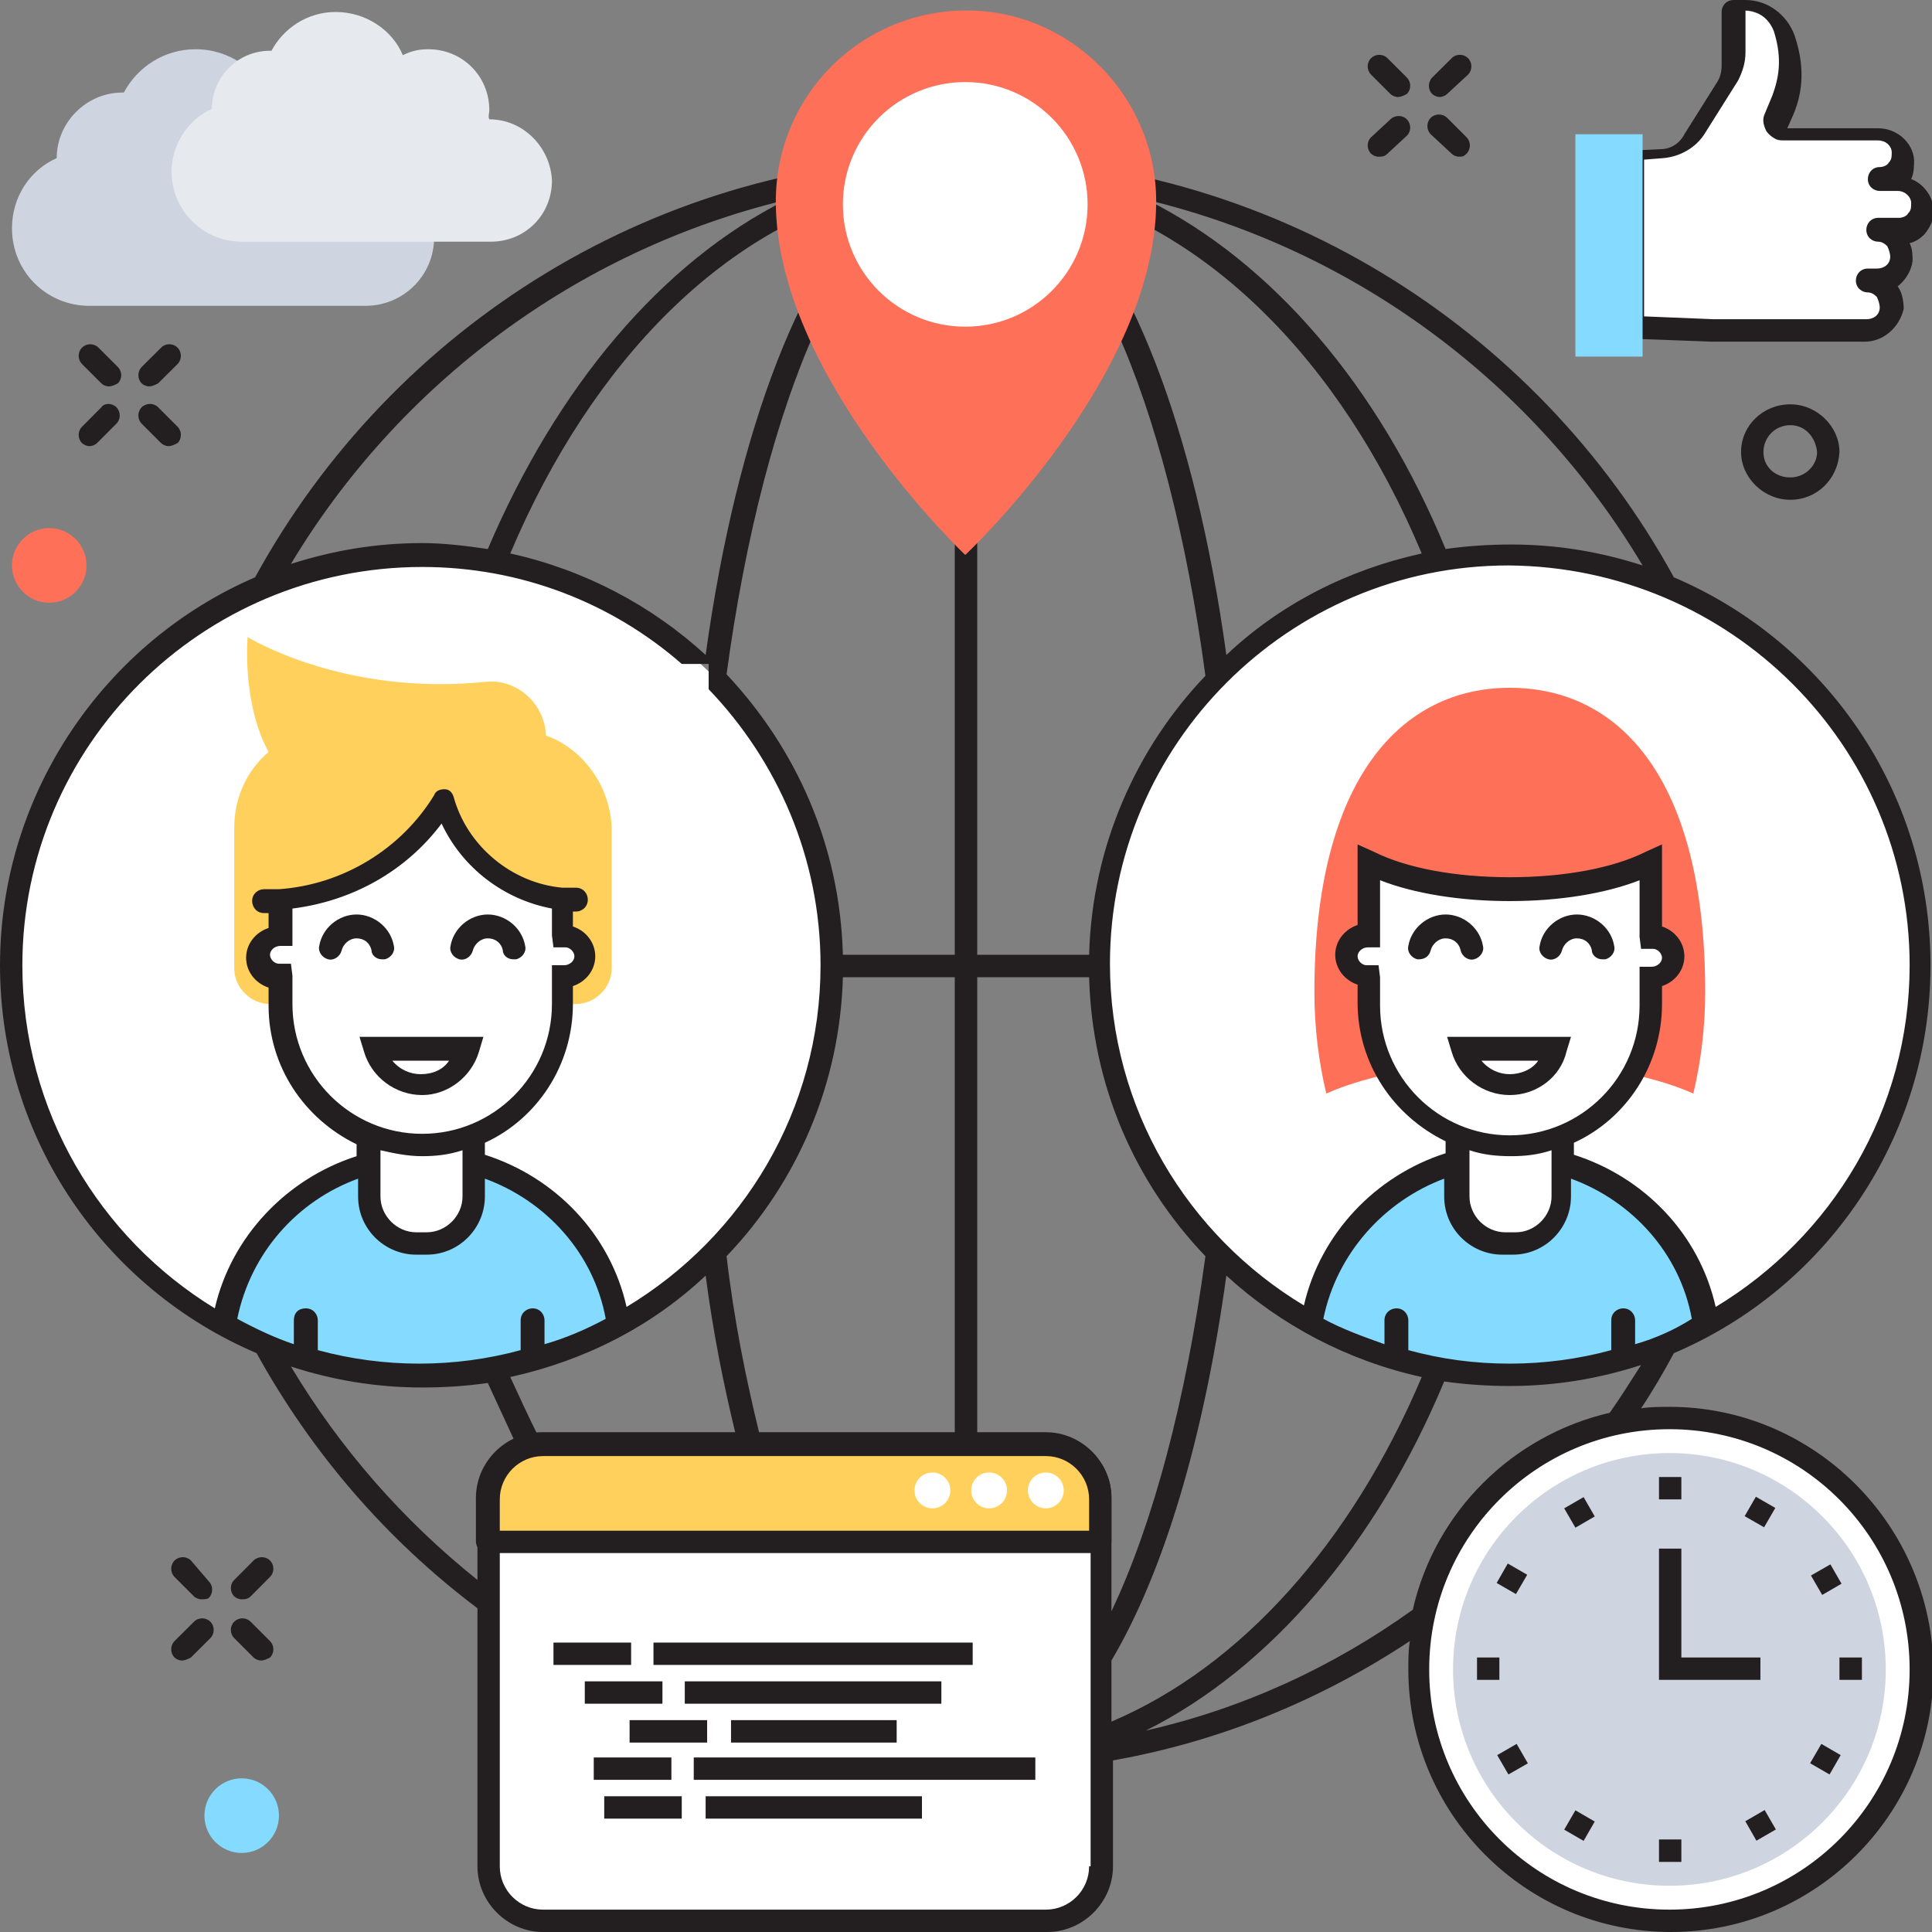 <?xml version="1.0" encoding="UTF-8"?>
<svg xmlns="http://www.w3.org/2000/svg" xmlns:xlink="http://www.w3.org/1999/xlink" width="80px" height="80px" viewBox="0 0 80 80" version="1.1">
<rect x="0" y="0" width="80" height="80" fill="#808080" stroke="none"/>
<g id="surface1">
<path style=" stroke:none;fill-rule:nonzero;fill:rgb(13.725%,12.157%,12.549%);fill-opacity:1;" d="M 59.613 4.016 C 59.492 4.016 59.367 3.953 59.305 3.891 C 59.121 3.707 59.121 3.398 59.305 3.211 L 60.109 2.41 C 60.293 2.223 60.602 2.223 60.789 2.41 C 60.973 2.594 60.973 2.902 60.789 3.09 L 59.922 3.891 C 59.859 3.953 59.738 4.016 59.613 4.016 Z M 59.613 4.016 "/>
<path style=" stroke:none;fill-rule:nonzero;fill:rgb(13.725%,12.157%,12.549%);fill-opacity:1;" d="M 57.082 6.488 C 56.957 6.488 56.832 6.426 56.773 6.363 C 56.586 6.176 56.586 5.867 56.773 5.684 L 57.574 4.941 C 57.762 4.758 58.07 4.758 58.254 4.941 C 58.441 5.129 58.441 5.438 58.254 5.621 L 57.453 6.363 C 57.328 6.488 57.203 6.488 57.082 6.488 Z M 57.082 6.488 "/>
<path style=" stroke:none;fill-rule:nonzero;fill:rgb(13.725%,12.157%,12.549%);fill-opacity:1;" d="M 60.418 6.488 C 60.293 6.488 60.168 6.426 60.109 6.363 L 59.242 5.559 C 59.059 5.375 59.059 5.066 59.242 4.879 C 59.43 4.695 59.738 4.695 59.922 4.879 L 60.727 5.684 C 60.91 5.867 60.91 6.176 60.727 6.363 C 60.602 6.488 60.539 6.488 60.418 6.488 Z M 60.418 6.488 "/>
<path style=" stroke:none;fill-rule:nonzero;fill:rgb(13.725%,12.157%,12.549%);fill-opacity:1;" d="M 57.883 4.016 C 57.762 4.016 57.637 3.953 57.574 3.891 L 56.773 3.09 C 56.586 2.902 56.586 2.594 56.773 2.41 C 56.957 2.223 57.266 2.223 57.453 2.41 L 58.254 3.211 C 58.441 3.398 58.441 3.707 58.254 3.891 C 58.133 3.953 58.008 4.016 57.883 4.016 Z M 57.883 4.016 "/>
<path style=" stroke:none;fill-rule:nonzero;fill:rgb(13.725%,12.157%,12.549%);fill-opacity:1;" d="M 10.008 66.223 C 9.883 66.223 9.762 66.164 9.699 66.102 C 9.512 65.914 9.512 65.605 9.699 65.422 L 10.5 64.617 C 10.688 64.434 10.996 64.434 11.18 64.617 C 11.367 64.805 11.367 65.113 11.18 65.297 L 10.379 66.102 C 10.254 66.223 10.133 66.223 10.008 66.223 Z M 10.008 66.223 "/>
<path style=" stroke:none;fill-rule:nonzero;fill:rgb(13.725%,12.157%,12.549%);fill-opacity:1;" d="M 7.535 68.758 C 7.414 68.758 7.289 68.695 7.227 68.633 C 7.043 68.449 7.043 68.141 7.227 67.953 L 8.031 67.152 C 8.215 66.965 8.523 66.965 8.711 67.152 C 8.895 67.336 8.895 67.645 8.711 67.832 L 7.906 68.633 C 7.785 68.695 7.66 68.758 7.535 68.758 Z M 7.535 68.758 "/>
<path style=" stroke:none;fill-rule:nonzero;fill:rgb(13.725%,12.157%,12.549%);fill-opacity:1;" d="M 10.812 68.758 C 10.688 68.758 10.562 68.695 10.5 68.633 L 9.699 67.832 C 9.512 67.645 9.512 67.336 9.699 67.152 C 9.883 66.965 10.191 66.965 10.379 67.152 L 11.18 67.953 C 11.367 68.141 11.367 68.449 11.18 68.633 C 11.059 68.695 10.934 68.758 10.812 68.758 Z M 10.812 68.758 "/>
<path style=" stroke:none;fill-rule:nonzero;fill:rgb(13.725%,12.157%,12.549%);fill-opacity:1;" d="M 8.34 66.223 C 8.215 66.223 8.094 66.164 8.031 66.102 L 7.227 65.297 C 7.043 65.113 7.043 64.805 7.227 64.617 C 7.414 64.434 7.723 64.434 7.906 64.617 L 8.648 65.484 C 8.832 65.668 8.832 65.977 8.648 66.164 C 8.586 66.223 8.465 66.223 8.34 66.223 Z M 8.34 66.223 "/>
<path style=" stroke:none;fill-rule:nonzero;fill:rgb(13.725%,12.157%,12.549%);fill-opacity:1;" d="M 6.176 16 C 6.055 16 5.93 15.938 5.867 15.875 C 5.684 15.691 5.684 15.383 5.867 15.195 L 6.672 14.395 C 6.855 14.207 7.168 14.207 7.352 14.395 C 7.535 14.578 7.535 14.887 7.352 15.074 L 6.547 15.875 C 6.426 15.938 6.301 16 6.176 16 Z M 6.176 16 "/>
<path style=" stroke:none;fill-rule:nonzero;fill:rgb(13.725%,12.157%,12.549%);fill-opacity:1;" d="M 3.707 18.473 C 3.582 18.473 3.461 18.41 3.398 18.348 C 3.211 18.164 3.211 17.852 3.398 17.668 L 4.199 16.863 C 4.324 16.68 4.633 16.68 4.82 16.863 C 5.004 17.051 5.004 17.359 4.82 17.543 L 4.016 18.348 C 3.953 18.41 3.832 18.473 3.707 18.473 Z M 3.707 18.473 "/>
<path style=" stroke:none;fill-rule:nonzero;fill:rgb(13.725%,12.157%,12.549%);fill-opacity:1;" d="M 6.98 18.473 C 6.855 18.473 6.734 18.41 6.672 18.348 L 5.867 17.543 C 5.684 17.359 5.684 17.051 5.867 16.863 C 6.055 16.68 6.363 16.68 6.547 16.863 L 7.352 17.668 C 7.535 17.852 7.535 18.164 7.352 18.348 C 7.227 18.41 7.105 18.473 6.98 18.473 Z M 6.98 18.473 "/>
<path style=" stroke:none;fill-rule:nonzero;fill:rgb(13.725%,12.157%,12.549%);fill-opacity:1;" d="M 4.508 16 C 4.387 16 4.262 15.938 4.199 15.875 L 3.398 15.074 C 3.211 14.887 3.211 14.578 3.398 14.395 C 3.582 14.207 3.891 14.207 4.078 14.395 L 4.879 15.195 C 5.066 15.383 5.066 15.691 4.879 15.875 C 4.758 15.938 4.633 16 4.508 16 Z M 4.508 16 "/>
<path style=" stroke:none;fill-rule:nonzero;fill:rgb(80.784%,83.529%,87.843%);fill-opacity:1;" d="M 15.074 7.043 C 15.074 7.043 15.012 7.043 15.012 7.043 C 15.012 6.918 15.074 6.797 15.074 6.609 C 15.074 5.066 13.836 3.832 12.293 3.832 C 11.859 3.832 11.492 3.891 11.18 4.078 C 10.688 2.902 9.512 2.039 8.094 2.039 C 6.797 2.039 5.684 2.781 5.129 3.832 C 5.129 3.832 5.066 3.832 5.066 3.832 C 3.582 3.832 2.348 5.066 2.348 6.547 C 1.234 7.043 0.496 8.156 0.496 9.453 C 0.496 11.242 1.914 12.664 3.707 12.664 L 15.137 12.664 C 16.68 12.664 17.977 11.43 17.977 9.824 C 17.914 8.277 16.617 7.043 15.074 7.043 Z M 15.074 7.043 "/>
<path style=" stroke:none;fill-rule:nonzero;fill:rgb(90.196%,91.373%,93.333%);fill-opacity:1;" d="M 20.262 4.941 C 20.262 4.941 20.199 4.941 20.262 4.941 C 20.199 4.82 20.262 4.695 20.262 4.57 C 20.262 3.152 19.152 2.039 17.73 2.039 C 17.359 2.039 17.051 2.102 16.68 2.285 C 16.246 1.234 15.137 0.496 13.898 0.496 C 12.727 0.496 11.738 1.172 11.242 2.102 C 11.242 2.102 11.18 2.102 11.18 2.102 C 9.824 2.102 8.773 3.211 8.773 4.508 C 7.785 4.941 7.105 5.992 7.105 7.105 C 7.105 8.711 8.402 10.008 10.008 10.008 L 20.324 10.008 C 21.746 10.008 22.855 8.895 22.855 7.477 C 22.797 6.117 21.684 4.941 20.262 4.941 Z M 20.262 4.941 "/>
<path style=" stroke:none;fill-rule:nonzero;fill:rgb(100%,100%,100%);fill-opacity:1;" d="M 79.504 69.129 C 79.504 74.859 74.859 79.504 69.129 79.504 C 63.395 79.504 58.75 74.859 58.75 69.129 C 58.75 63.395 63.395 58.75 69.129 58.75 C 74.859 58.75 79.504 63.395 79.504 69.129 Z M 79.504 69.129 "/>
<path style=" stroke:none;fill-rule:nonzero;fill:rgb(80.784%,83.529%,87.843%);fill-opacity:1;" d="M 78.086 69.129 C 78.086 74.074 74.074 78.086 69.129 78.086 C 64.18 78.086 60.168 74.074 60.168 69.129 C 60.168 64.18 64.18 60.168 69.129 60.168 C 74.074 60.168 78.086 64.18 78.086 69.129 Z M 78.086 69.129 "/>
<path style=" stroke:none;fill-rule:nonzero;fill:rgb(13.725%,12.157%,12.549%);fill-opacity:1;" d="M 65.574 61.992 L 66.035 62.793 L 65.234 63.258 L 64.77 62.457 Z M 65.574 61.992 "/>
<path style=" stroke:none;fill-rule:nonzero;fill:rgb(13.725%,12.157%,12.549%);fill-opacity:1;" d="M 73.07 74.949 L 73.535 75.754 L 72.73 76.219 L 72.27 75.414 Z M 73.07 74.949 "/>
<path style=" stroke:none;fill-rule:nonzero;fill:rgb(13.725%,12.157%,12.549%);fill-opacity:1;" d="M 62.434 64.742 L 63.238 65.207 L 62.773 66.008 L 61.973 65.547 Z M 62.434 64.742 "/>
<path style=" stroke:none;fill-rule:nonzero;fill:rgb(13.725%,12.157%,12.549%);fill-opacity:1;" d="M 75.418 72.211 L 76.219 72.676 L 75.758 73.477 L 74.953 73.012 Z M 75.418 72.211 "/>
<path style=" stroke:none;fill-rule:nonzero;fill:rgb(13.725%,12.157%,12.549%);fill-opacity:1;" d="M 61.16 68.633 L 62.086 68.633 L 62.086 69.559 L 61.16 69.559 Z M 61.16 68.633 "/>
<path style=" stroke:none;fill-rule:nonzero;fill:rgb(13.725%,12.157%,12.549%);fill-opacity:1;" d="M 76.168 68.633 L 77.098 68.633 L 77.098 69.559 L 76.168 69.559 Z M 76.168 68.633 "/>
<path style=" stroke:none;fill-rule:nonzero;fill:rgb(13.725%,12.157%,12.549%);fill-opacity:1;" d="M 62.801 72.211 L 63.266 73.016 L 62.461 73.477 L 61.996 72.676 Z M 62.801 72.211 "/>
<path style=" stroke:none;fill-rule:nonzero;fill:rgb(13.725%,12.157%,12.549%);fill-opacity:1;" d="M 75.793 64.777 L 76.254 65.578 L 75.453 66.043 L 74.988 65.238 Z M 75.793 64.777 "/>
<path style=" stroke:none;fill-rule:nonzero;fill:rgb(13.725%,12.157%,12.549%);fill-opacity:1;" d="M 65.234 74.961 L 66.035 75.426 L 65.574 76.227 L 64.77 75.762 Z M 65.234 74.961 "/>
<path style=" stroke:none;fill-rule:nonzero;fill:rgb(13.725%,12.157%,12.549%);fill-opacity:1;" d="M 72.707 61.977 L 73.512 62.441 L 73.047 63.242 L 72.242 62.781 Z M 72.707 61.977 "/>
<path style=" stroke:none;fill-rule:nonzero;fill:rgb(13.725%,12.157%,12.549%);fill-opacity:1;" d="M 72.895 69.559 L 68.695 69.559 L 68.695 64.125 L 69.621 64.125 L 69.621 68.633 L 72.895 68.633 Z M 72.895 69.559 "/>
<path style=" stroke:none;fill-rule:nonzero;fill:rgb(13.725%,12.157%,12.549%);fill-opacity:1;" d="M 68.695 61.16 L 69.621 61.16 L 69.621 62.086 L 68.695 62.086 Z M 68.695 61.16 "/>
<path style=" stroke:none;fill-rule:nonzero;fill:rgb(13.725%,12.157%,12.549%);fill-opacity:1;" d="M 68.695 76.168 L 69.621 76.168 L 69.621 77.098 L 68.695 77.098 Z M 68.695 76.168 "/>
<path style=" stroke:none;fill-rule:nonzero;fill:rgb(100%,100%,100%);fill-opacity:1;" d="M 34.473 39.969 C 34.473 49.352 26.863 56.957 17.484 56.957 C 8.102 56.957 0.496 49.352 0.496 39.969 C 0.496 30.586 8.102 22.98 17.484 22.98 C 26.863 22.98 34.473 30.586 34.473 39.969 Z M 34.473 39.969 "/>
<path style=" stroke:none;fill-rule:nonzero;fill:rgb(51.765%,85.882%,100%);fill-opacity:1;" d="M 17.484 47.875 C 13.344 47.875 9.883 50.902 9.328 54.918 C 11.738 56.277 14.516 57.02 17.484 57.02 C 20.449 57.02 23.227 56.277 25.637 54.918 C 25.02 50.902 21.621 47.875 17.484 47.875 Z M 17.484 47.875 "/>
<path style=" stroke:none;fill-rule:nonzero;fill:rgb(100%,100%,100%);fill-opacity:1;" d="M 19.645 45.898 L 15.32 45.898 L 15.32 49.605 C 15.32 50.719 16.184 51.582 17.297 51.582 L 17.73 51.582 C 18.84 51.582 19.707 50.719 19.707 49.605 L 19.707 45.898 Z M 19.645 45.898 "/>
<path style=" stroke:none;fill-rule:nonzero;fill:rgb(100%,81.569%,35.686%);fill-opacity:1;" d="M 22.609 30.457 C 22.547 29.098 21.375 28.109 20.141 28.23 C 14.207 28.848 10.254 26.379 10.254 26.379 C 10.254 26.379 10.008 29.098 11.121 31.137 C 10.254 31.875 9.699 32.988 9.699 34.285 L 9.699 40.094 C 9.699 40.895 10.379 41.574 11.18 41.574 L 23.844 41.574 C 24.648 41.574 25.328 40.895 25.328 40.094 L 25.328 34.285 C 25.266 32.555 24.156 31.012 22.609 30.457 Z M 22.609 30.457 "/>
<path style=" stroke:none;fill-rule:nonzero;fill:rgb(100%,100%,100%);fill-opacity:1;" d="M 23.352 38.734 L 23.289 37.188 C 20.941 36.941 19.027 35.273 18.348 33.051 C 16.926 35.336 14.457 36.941 11.613 37.188 L 11.613 38.672 L 11.551 38.672 C 11.059 38.672 10.688 39.043 10.688 39.535 C 10.688 40.031 11.059 40.402 11.551 40.402 L 11.613 40.402 L 11.613 41.574 C 11.613 44.789 14.207 47.445 17.484 47.445 C 20.758 47.445 23.289 44.848 23.289 41.574 L 23.289 40.402 L 23.352 40.402 C 23.844 40.402 24.215 40.031 24.215 39.535 C 24.215 39.105 23.844 38.734 23.352 38.734 Z M 23.352 38.734 "/>
<path style=" stroke:none;fill-rule:nonzero;fill:rgb(13.725%,12.157%,12.549%);fill-opacity:1;" d="M 21.25 39.723 C 21.004 39.723 20.82 39.535 20.82 39.352 C 20.758 39.043 20.508 38.855 20.199 38.855 C 19.891 38.855 19.645 39.105 19.582 39.352 C 19.52 39.598 19.273 39.785 19.027 39.723 C 18.781 39.66 18.594 39.414 18.656 39.168 C 18.781 38.426 19.461 37.867 20.199 37.867 C 20.941 37.867 21.621 38.426 21.746 39.168 C 21.809 39.414 21.621 39.66 21.375 39.723 C 21.312 39.723 21.25 39.723 21.25 39.723 Z M 21.25 39.723 "/>
<path style=" stroke:none;fill-rule:nonzero;fill:rgb(13.725%,12.157%,12.549%);fill-opacity:1;" d="M 15.816 39.723 C 15.566 39.723 15.383 39.535 15.383 39.352 C 15.32 39.043 15.074 38.855 14.766 38.855 C 14.457 38.855 14.207 39.105 14.148 39.352 C 14.086 39.598 13.836 39.785 13.59 39.723 C 13.344 39.66 13.16 39.414 13.219 39.168 C 13.344 38.426 14.023 37.867 14.766 37.867 C 15.504 37.867 16.184 38.426 16.309 39.168 C 16.371 39.414 16.184 39.66 15.938 39.723 C 15.875 39.723 15.875 39.723 15.816 39.723 Z M 15.816 39.723 "/>
<path style=" stroke:none;fill-rule:nonzero;fill:rgb(13.725%,12.157%,12.549%);fill-opacity:1;" d="M 17.484 45.344 C 16.371 45.344 15.383 44.602 15.074 43.551 L 14.887 42.934 L 20.016 42.934 L 19.832 43.551 C 19.52 44.602 18.531 45.344 17.484 45.344 Z M 16.246 43.922 C 16.555 44.293 16.988 44.48 17.422 44.48 C 17.914 44.48 18.348 44.293 18.594 43.922 Z M 16.246 43.922 "/>
<path style=" stroke:none;fill-rule:nonzero;fill:rgb(100%,100%,100%);fill-opacity:1;" d="M 79.504 39.969 C 79.504 49.352 71.898 56.957 62.516 56.957 C 53.137 56.957 45.527 49.352 45.527 39.969 C 45.527 30.586 53.137 22.98 62.516 22.98 C 71.898 22.98 79.504 30.586 79.504 39.969 Z M 79.504 39.969 "/>
<path style=" stroke:none;fill-rule:nonzero;fill:rgb(100%,43.922%,34.51%);fill-opacity:1;" d="M 70.609 41.082 C 70.609 42.562 70.426 43.984 70.117 45.281 C 68.324 44.48 65.543 43.984 62.516 43.984 C 59.43 43.984 56.711 44.48 54.918 45.281 C 54.609 43.984 54.426 42.562 54.426 41.082 C 54.426 32.184 58.07 28.48 62.516 28.48 C 67.027 28.48 70.609 32.184 70.609 41.082 Z M 70.609 41.082 "/>
<path style=" stroke:none;fill-rule:nonzero;fill:rgb(51.765%,85.882%,100%);fill-opacity:1;" d="M 62.516 47.875 C 58.379 47.875 54.918 50.902 54.363 54.918 C 56.773 56.277 59.551 57.02 62.516 57.02 C 65.484 57.02 68.262 56.277 70.672 54.918 C 70.117 50.902 66.656 47.875 62.516 47.875 Z M 62.516 47.875 "/>
<path style=" stroke:none;fill-rule:nonzero;fill:rgb(100%,100%,100%);fill-opacity:1;" d="M 64.742 45.898 L 60.418 45.898 L 60.418 49.605 C 60.418 50.719 61.281 51.582 62.395 51.582 L 62.828 51.582 C 63.938 51.582 64.805 50.719 64.805 49.605 L 64.805 45.898 Z M 64.742 45.898 "/>
<path style=" stroke:none;fill-rule:nonzero;fill:rgb(100%,100%,100%);fill-opacity:1;" d="M 69.312 39.598 C 69.312 40.094 68.941 40.465 68.449 40.465 L 68.387 40.465 L 68.387 41.637 C 68.387 44.848 65.793 47.504 62.578 47.504 C 59.367 47.504 56.711 44.91 56.711 41.637 L 56.711 40.465 L 56.648 40.465 C 56.156 40.465 55.785 40.094 55.785 39.598 C 55.785 39.105 56.156 38.734 56.648 38.734 L 56.711 38.734 L 56.711 35.707 C 58.07 36.387 60.168 36.82 62.516 36.82 C 64.863 36.82 66.965 36.387 68.387 35.707 L 68.387 38.734 L 68.449 38.734 C 68.879 38.734 69.312 39.105 69.312 39.598 Z M 69.312 39.598 "/>
<path style=" stroke:none;fill-rule:nonzero;fill:rgb(13.725%,12.157%,12.549%);fill-opacity:1;" d="M 66.348 39.723 C 66.102 39.723 65.914 39.535 65.914 39.352 C 65.852 39.043 65.605 38.855 65.297 38.855 C 64.988 38.855 64.742 39.105 64.68 39.352 C 64.617 39.598 64.371 39.785 64.125 39.723 C 63.875 39.66 63.691 39.414 63.754 39.168 C 63.875 38.426 64.555 37.867 65.297 37.867 C 66.039 37.867 66.719 38.426 66.84 39.168 C 66.902 39.414 66.719 39.66 66.473 39.723 C 66.41 39.723 66.348 39.723 66.348 39.723 Z M 66.348 39.723 "/>
<path style=" stroke:none;fill-rule:nonzero;fill:rgb(13.725%,12.157%,12.549%);fill-opacity:1;" d="M 58.75 39.723 C 58.75 39.723 58.688 39.723 58.688 39.723 C 58.441 39.66 58.254 39.414 58.316 39.168 C 58.441 38.426 59.121 37.867 59.859 37.867 C 60.602 37.867 61.281 38.426 61.406 39.168 C 61.469 39.414 61.281 39.66 61.035 39.723 C 60.789 39.785 60.539 39.598 60.48 39.352 C 60.418 39.043 60.168 38.855 59.859 38.855 C 59.551 38.855 59.305 39.105 59.242 39.352 C 59.18 39.598 58.996 39.723 58.75 39.723 Z M 58.75 39.723 "/>
<path style=" stroke:none;fill-rule:nonzero;fill:rgb(13.725%,12.157%,12.549%);fill-opacity:1;" d="M 62.516 45.344 C 61.406 45.344 60.418 44.602 60.109 43.551 L 59.922 42.934 L 65.051 42.934 L 64.863 43.551 C 64.617 44.602 63.629 45.344 62.516 45.344 Z M 61.344 43.922 C 61.652 44.293 62.086 44.48 62.516 44.48 C 62.949 44.48 63.445 44.293 63.691 43.922 Z M 61.344 43.922 "/>
<path style=" stroke:none;fill-rule:nonzero;fill:rgb(100%,100%,100%);fill-opacity:1;" d="M 43.305 79.504 L 22.488 79.504 C 21.25 79.504 20.262 78.516 20.262 77.281 L 20.262 62.023 C 20.262 60.789 21.25 59.801 22.488 59.801 L 43.367 59.801 C 44.602 59.801 45.59 60.789 45.59 62.023 L 45.59 77.281 C 45.527 78.516 44.539 79.504 43.305 79.504 Z M 43.305 79.504 "/>
<path style=" stroke:none;fill-rule:nonzero;fill:rgb(13.725%,12.157%,12.549%);fill-opacity:1;" d="M 69.129 58.254 C 68.758 58.254 68.324 58.254 67.953 58.316 C 68.449 57.574 68.879 56.832 69.312 56.031 C 75.551 53.375 79.938 47.195 79.938 39.969 C 79.938 32.742 75.551 26.562 69.312 23.906 C 63.629 13.527 52.57 6.488 39.906 6.488 C 27.242 6.488 16.246 13.527 10.562 23.906 C 4.387 26.562 0 32.805 0 39.969 C 0 47.195 4.387 53.375 10.625 56.031 C 12.91 60.168 16 63.754 19.77 66.594 L 19.77 77.281 C 19.77 78.766 21.004 80 22.488 80 L 43.367 80 C 44.848 80 46.086 78.766 46.086 77.281 L 46.086 72.895 C 50.594 72.094 54.734 70.363 58.379 67.953 C 58.316 68.324 58.316 68.758 58.316 69.129 C 58.316 75.121 63.195 80 69.188 80 C 75.18 80 80.062 75.121 80.062 69.129 C 80 63.137 75.121 58.254 69.129 58.254 Z M 67.707 55.66 L 67.707 54.672 C 67.707 54.426 67.52 54.176 67.211 54.176 C 66.965 54.176 66.719 54.363 66.719 54.672 L 66.719 55.906 C 65.359 56.277 63.938 56.465 62.516 56.465 C 61.035 56.465 59.676 56.277 58.316 55.906 L 58.316 54.672 C 58.316 54.426 58.133 54.176 57.824 54.176 C 57.574 54.176 57.328 54.363 57.328 54.672 L 57.328 55.66 C 56.465 55.352 55.598 55.043 54.797 54.609 C 55.352 51.891 57.328 49.73 59.801 48.805 L 59.801 49.543 C 59.801 50.902 60.91 51.953 62.207 51.953 L 62.641 51.953 C 64 51.953 65.051 50.84 65.051 49.543 L 65.051 48.805 C 67.582 49.73 69.559 51.891 70.055 54.609 C 69.375 55.043 68.57 55.414 67.707 55.66 Z M 57.082 39.969 L 56.586 39.969 C 56.402 39.969 56.215 39.785 56.215 39.598 C 56.215 39.414 56.402 39.227 56.648 39.227 L 57.145 39.227 L 57.145 36.449 C 58.562 37.004 60.48 37.312 62.516 37.312 C 64.555 37.312 66.473 37.004 67.891 36.449 L 67.891 38.797 L 67.953 39.289 L 68.449 39.289 C 68.633 39.289 68.82 39.477 68.82 39.66 C 68.82 39.844 68.633 40.031 68.387 40.031 L 67.891 40.031 L 67.891 41.637 C 67.891 44.602 65.484 47.012 62.516 47.012 C 59.551 47.012 57.145 44.602 57.145 41.637 L 57.145 40.465 Z M 64.246 47.629 L 64.246 49.543 C 64.246 50.348 63.566 51.027 62.766 51.027 L 62.332 51.027 C 61.527 51.027 60.848 50.348 60.848 49.543 L 60.848 47.629 C 61.406 47.816 61.961 47.875 62.578 47.875 C 63.137 47.875 63.691 47.816 64.246 47.629 Z M 79.074 39.969 C 79.074 45.961 75.859 51.211 71.043 54.117 C 70.363 51.09 68.078 48.742 65.172 47.816 L 65.172 47.32 C 67.336 46.332 68.82 44.109 68.82 41.574 L 68.82 40.832 C 69.375 40.648 69.746 40.156 69.746 39.598 C 69.746 39.043 69.375 38.547 68.82 38.363 L 68.82 34.965 L 68.141 35.273 C 66.781 35.953 64.742 36.324 62.516 36.324 C 60.293 36.324 58.254 35.953 56.895 35.273 L 56.215 34.965 L 56.215 38.301 C 55.66 38.488 55.289 38.98 55.289 39.535 C 55.289 40.094 55.66 40.586 56.215 40.773 L 56.215 41.512 C 56.215 44.047 57.699 46.207 59.859 47.258 L 59.859 47.754 C 56.957 48.68 54.672 51.09 53.992 54.055 C 49.172 51.152 45.961 45.898 45.961 39.906 C 45.961 30.828 53.375 23.414 62.457 23.414 C 71.66 23.477 79.074 30.887 79.074 39.969 Z M 68.016 23.414 C 66.285 22.855 64.496 22.547 62.578 22.547 C 61.652 22.547 60.727 22.609 59.859 22.734 C 57.082 16 52.695 10.871 47.504 8.277 C 56.215 10.379 63.566 15.938 68.016 23.414 Z M 58.871 22.918 C 55.785 23.598 53.004 25.02 50.781 27.121 C 49.484 17.73 46.703 10.562 43.242 7.785 C 49.852 9.203 55.535 14.949 58.871 22.918 Z M 40.465 7.477 C 44.727 8.031 48.371 16.496 49.914 27.984 C 47.074 30.949 45.219 35.027 45.098 39.535 L 40.465 39.535 Z M 39.535 7.477 L 39.535 39.535 L 34.902 39.535 C 34.781 35.027 32.988 31.012 30.086 27.922 C 31.629 16.496 35.273 8.031 39.535 7.477 Z M 30.086 52.016 C 32.988 48.988 34.781 44.91 34.902 40.465 L 39.535 40.465 L 39.535 59.367 L 31.445 59.367 C 30.887 57.082 30.395 54.672 30.086 52.016 Z M 30.457 59.367 L 22.488 59.367 C 22.426 59.367 22.301 59.367 22.238 59.367 C 21.867 58.625 21.5 57.824 21.129 57.02 C 24.215 56.34 26.996 54.918 29.219 52.82 C 29.527 55.168 29.961 57.328 30.457 59.367 Z M 29.219 27.121 C 26.996 25.082 24.215 23.598 21.129 22.918 C 24.523 14.887 30.148 9.203 36.758 7.785 C 33.297 10.562 30.516 17.73 29.219 27.121 Z M 32.555 8.277 C 27.367 10.871 23.043 16.062 20.199 22.734 C 19.336 22.609 18.41 22.488 17.484 22.488 C 15.566 22.488 13.777 22.797 12.047 23.352 C 16.496 15.938 23.844 10.379 32.555 8.277 Z M 0.926 39.969 C 0.926 30.887 8.34 23.477 17.484 23.477 C 21.559 23.477 25.328 24.957 28.23 27.492 L 29.344 27.492 L 29.344 28.539 C 32.184 31.504 33.977 35.52 33.977 39.969 C 33.977 45.961 30.766 51.211 25.945 54.117 C 25.266 51.09 22.98 48.742 20.078 47.816 L 20.078 47.32 C 22.238 46.332 23.723 44.109 23.723 41.574 L 23.723 40.832 C 24.277 40.648 24.648 40.156 24.648 39.598 C 24.648 39.043 24.277 38.547 23.723 38.363 L 23.723 37.746 C 23.785 37.746 23.785 37.746 23.844 37.746 C 24.094 37.746 24.34 37.559 24.34 37.25 C 24.34 37.004 24.156 36.758 23.844 36.758 C 23.66 36.758 23.477 36.758 23.289 36.758 C 21.188 36.57 19.336 35.027 18.781 32.988 C 18.719 32.805 18.594 32.68 18.41 32.68 C 18.223 32.68 18.039 32.742 17.977 32.926 C 16.617 35.152 14.207 36.633 11.551 36.82 C 11.367 36.82 11.18 36.82 10.934 36.82 C 10.688 36.82 10.441 37.004 10.441 37.312 C 10.441 37.559 10.625 37.809 10.934 37.809 C 10.996 37.809 11.059 37.809 11.121 37.809 L 11.121 38.426 C 10.562 38.609 10.191 39.105 10.191 39.66 C 10.191 40.215 10.562 40.711 11.121 40.895 L 11.121 41.637 C 11.121 44.168 12.602 46.332 14.766 47.383 L 14.766 47.875 C 11.859 48.805 9.574 51.211 8.895 54.176 C 4.141 51.273 0.926 46.023 0.926 39.969 Z M 17.484 46.949 C 14.516 46.949 12.109 44.539 12.109 41.574 L 12.109 40.402 L 12.047 39.906 L 11.551 39.906 C 11.367 39.906 11.18 39.723 11.18 39.535 C 11.18 39.352 11.367 39.168 11.613 39.168 L 12.109 39.168 L 12.109 37.621 C 12.109 37.621 12.109 37.559 12.109 37.621 C 14.578 37.312 16.805 36.078 18.285 34.102 C 19.152 35.953 20.879 37.25 22.855 37.621 L 22.855 38.734 L 22.918 39.227 L 23.414 39.227 C 23.598 39.227 23.785 39.414 23.785 39.598 C 23.785 39.785 23.598 39.969 23.352 39.969 L 22.855 39.969 L 22.855 41.574 C 22.855 44.539 20.449 46.949 17.484 46.949 Z M 19.152 47.629 L 19.152 49.543 C 19.152 50.348 18.473 51.027 17.668 51.027 L 17.234 51.027 C 16.434 51.027 15.754 50.348 15.754 49.543 L 15.754 47.629 C 16.309 47.754 16.863 47.875 17.484 47.875 C 18.039 47.875 18.594 47.816 19.152 47.629 Z M 9.824 54.609 C 10.379 51.891 12.293 49.73 14.828 48.805 L 14.828 49.543 C 14.828 50.902 15.938 51.953 17.234 51.953 L 17.668 51.953 C 19.027 51.953 20.078 50.84 20.078 49.543 L 20.078 48.805 C 22.609 49.73 24.586 51.891 25.082 54.609 C 24.277 55.043 23.414 55.414 22.547 55.66 L 22.547 54.672 C 22.547 54.426 22.363 54.176 22.055 54.176 C 21.809 54.176 21.559 54.363 21.559 54.672 L 21.559 55.906 C 20.199 56.277 18.781 56.465 17.359 56.465 C 15.938 56.465 14.516 56.277 13.16 55.906 L 13.16 54.672 C 13.16 54.426 12.973 54.176 12.664 54.176 C 12.355 54.176 12.168 54.363 12.168 54.672 L 12.168 55.66 C 11.43 55.414 10.625 55.043 9.824 54.609 Z M 19.77 62.023 L 19.77 65.422 C 16.68 62.949 14.086 59.984 12.047 56.586 C 13.777 57.145 15.566 57.453 17.484 57.453 C 18.41 57.453 19.336 57.391 20.199 57.266 C 20.57 58.07 20.941 58.871 21.312 59.676 C 20.387 60.047 19.77 60.973 19.77 62.023 Z M 45.098 77.281 C 45.098 78.27 44.293 79.074 43.305 79.074 L 22.488 79.074 C 21.5 79.074 20.695 78.27 20.695 77.281 L 20.695 62.023 C 20.695 61.035 21.5 60.23 22.488 60.23 L 43.367 60.23 C 44.355 60.23 45.16 61.035 45.16 62.023 L 45.16 77.281 Z M 43.305 59.367 L 40.465 59.367 L 40.465 40.465 L 45.098 40.465 C 45.219 44.973 47.012 48.988 49.914 52.016 C 49.113 57.945 47.754 63.074 46.023 66.719 L 46.023 62.023 C 46.023 60.539 44.789 59.367 43.305 59.367 Z M 46.023 68.758 C 48.184 65.113 49.852 59.551 50.781 52.82 C 53.004 54.855 55.785 56.34 58.871 57.02 C 55.969 63.875 51.398 69.004 46.023 71.289 Z M 47.445 71.66 C 52.633 69.066 57.02 63.875 59.801 57.203 C 60.664 57.328 61.59 57.391 62.516 57.391 C 64.434 57.391 66.223 57.082 67.953 56.523 C 67.52 57.203 67.09 57.883 66.656 58.5 C 62.641 59.43 59.43 62.578 58.5 66.656 C 55.227 69.004 51.52 70.734 47.445 71.66 Z M 69.129 79.074 C 63.629 79.074 59.18 74.625 59.18 69.129 C 59.18 63.629 63.629 59.18 69.129 59.18 C 74.625 59.18 79.074 63.629 79.074 69.129 C 79.074 74.625 74.625 79.074 69.129 79.074 Z M 69.129 79.074 "/>
<path style=" stroke:none;fill-rule:nonzero;fill:rgb(100%,81.569%,35.686%);fill-opacity:1;" d="M 45.527 63.816 L 45.527 62.023 C 45.527 60.789 44.539 59.801 43.305 59.801 L 22.488 59.801 C 21.25 59.801 20.262 60.789 20.262 62.023 L 20.262 63.816 Z M 45.527 63.816 "/>
<path style=" stroke:none;fill-rule:nonzero;fill:rgb(100%,43.922%,34.51%);fill-opacity:1;" d="M 47.875 8.34 C 47.875 15.566 39.969 22.98 39.969 22.98 C 39.969 22.98 32.125 15.566 32.125 8.34 C 32.125 3.953 35.645 0.434 40.031 0.434 C 44.355 0.434 47.875 4.016 47.875 8.34 Z M 47.875 8.34 "/>
<path style=" stroke:none;fill-rule:nonzero;fill:rgb(13.725%,12.157%,12.549%);fill-opacity:1;" d="M 45.527 64.309 L 20.199 64.309 C 19.953 64.309 19.707 64.125 19.707 63.816 L 19.707 62.023 C 19.707 60.539 20.941 59.305 22.426 59.305 L 43.305 59.305 C 44.789 59.305 46.023 60.539 46.023 62.023 L 46.023 63.816 C 46.023 64.062 45.836 64.309 45.527 64.309 Z M 20.695 63.383 L 45.098 63.383 L 45.098 62.086 C 45.098 61.098 44.293 60.293 43.305 60.293 L 22.488 60.293 C 21.5 60.293 20.695 61.098 20.695 62.086 Z M 20.695 63.383 "/>
<path style=" stroke:none;fill-rule:nonzero;fill:rgb(100%,100%,100%);fill-opacity:1;" d="M 44.047 61.715 C 44.047 62.125 43.715 62.457 43.305 62.457 C 42.895 62.457 42.562 62.125 42.562 61.715 C 42.562 61.305 42.895 60.973 43.305 60.973 C 43.715 60.973 44.047 61.305 44.047 61.715 Z M 44.047 61.715 "/>
<path style=" stroke:none;fill-rule:nonzero;fill:rgb(100%,100%,100%);fill-opacity:1;" d="M 41.699 61.715 C 41.699 62.125 41.367 62.457 40.957 62.457 C 40.547 62.457 40.215 62.125 40.215 61.715 C 40.215 61.305 40.547 60.973 40.957 60.973 C 41.367 60.973 41.699 61.305 41.699 61.715 Z M 41.699 61.715 "/>
<path style=" stroke:none;fill-rule:nonzero;fill:rgb(100%,100%,100%);fill-opacity:1;" d="M 39.352 61.715 C 39.352 62.125 39.02 62.457 38.609 62.457 C 38.199 62.457 37.867 62.125 37.867 61.715 C 37.867 61.305 38.199 60.973 38.609 60.973 C 39.02 60.973 39.352 61.305 39.352 61.715 Z M 39.352 61.715 "/>
<path style=" stroke:none;fill-rule:nonzero;fill:rgb(13.725%,12.157%,12.549%);fill-opacity:1;" d="M 22.918 68.016 L 26.133 68.016 L 26.133 68.941 L 22.918 68.941 Z M 22.918 68.016 "/>
<path style=" stroke:none;fill-rule:nonzero;fill:rgb(13.725%,12.157%,12.549%);fill-opacity:1;" d="M 27.059 68.016 L 40.277 68.016 L 40.277 68.941 L 27.059 68.941 Z M 27.059 68.016 "/>
<path style=" stroke:none;fill-rule:nonzero;fill:rgb(13.725%,12.157%,12.549%);fill-opacity:1;" d="M 24.215 69.621 L 27.43 69.621 L 27.43 70.547 L 24.215 70.547 Z M 24.215 69.621 "/>
<path style=" stroke:none;fill-rule:nonzero;fill:rgb(13.725%,12.157%,12.549%);fill-opacity:1;" d="M 28.355 69.621 L 38.98 69.621 L 38.98 70.547 L 28.355 70.547 Z M 28.355 69.621 "/>
<path style=" stroke:none;fill-rule:nonzero;fill:rgb(13.725%,12.157%,12.549%);fill-opacity:1;" d="M 26.07 71.227 L 29.281 71.227 L 29.281 72.156 L 26.07 72.156 Z M 26.07 71.227 "/>
<path style=" stroke:none;fill-rule:nonzero;fill:rgb(13.725%,12.157%,12.549%);fill-opacity:1;" d="M 30.27 71.227 L 37.129 71.227 L 37.129 72.156 L 30.27 72.156 Z M 30.27 71.227 "/>
<path style=" stroke:none;fill-rule:nonzero;fill:rgb(13.725%,12.157%,12.549%);fill-opacity:1;" d="M 24.586 72.773 L 27.801 72.773 L 27.801 73.699 L 24.586 73.699 Z M 24.586 72.773 "/>
<path style=" stroke:none;fill-rule:nonzero;fill:rgb(13.725%,12.157%,12.549%);fill-opacity:1;" d="M 28.727 72.773 L 42.871 72.773 L 42.871 73.699 L 28.727 73.699 Z M 28.727 72.773 "/>
<path style=" stroke:none;fill-rule:nonzero;fill:rgb(13.725%,12.157%,12.549%);fill-opacity:1;" d="M 25.02 74.379 L 28.23 74.379 L 28.23 75.305 L 25.02 75.305 Z M 25.02 74.379 "/>
<path style=" stroke:none;fill-rule:nonzero;fill:rgb(13.725%,12.157%,12.549%);fill-opacity:1;" d="M 29.219 74.379 L 38.176 74.379 L 38.176 75.305 L 29.219 75.305 Z M 29.219 74.379 "/>
<path style=" stroke:none;fill-rule:nonzero;fill:rgb(100%,100%,100%);fill-opacity:1;" d="M 79.504 8.648 C 79.445 8.156 79.012 7.785 78.457 7.785 L 77.715 7.785 C 78.27 7.785 78.766 7.289 78.703 6.672 C 78.641 6.176 78.207 5.809 77.652 5.809 L 73.699 5.809 C 73.453 5.809 73.266 5.559 73.391 5.312 L 73.699 4.57 C 73.945 3.953 74.254 2.965 73.762 1.605 C 73.512 0.926 72.895 0.434 72.156 0.434 L 71.66 0.434 L 71.66 2.594 C 71.66 2.902 71.598 3.211 71.414 3.52 L 70.055 5.684 C 69.746 6.176 69.25 6.488 68.695 6.547 L 67.461 6.609 L 67.461 13.469 L 70.855 13.59 L 77.219 13.59 C 77.715 13.59 78.207 13.219 78.27 12.727 C 78.332 12.109 77.836 11.613 77.281 11.613 L 77.652 11.613 C 78.148 11.613 78.641 11.242 78.703 10.75 C 78.766 10.133 78.27 9.637 77.715 9.637 L 78.578 9.637 C 79.137 9.762 79.566 9.203 79.504 8.648 Z M 79.504 8.648 "/>
<path style=" stroke:none;fill-rule:nonzero;fill:rgb(13.725%,12.157%,12.549%);fill-opacity:1;" d="M 77.219 14.148 L 70.918 14.148 L 67.52 14.023 C 67.273 14.023 67.09 13.836 67.09 13.59 L 67.09 6.672 C 67.09 6.426 67.273 6.238 67.52 6.238 L 68.758 6.176 C 69.188 6.176 69.559 5.93 69.746 5.559 L 71.105 3.398 C 71.227 3.211 71.289 2.965 71.289 2.719 L 71.289 0.496 C 71.289 0.246 71.477 0 71.785 0 L 72.277 0 C 73.203 0 74.008 0.617 74.316 1.484 C 74.812 2.965 74.562 4.016 74.254 4.758 L 74.008 5.312 L 77.777 5.312 C 78.516 5.312 79.195 5.867 79.258 6.609 C 79.258 6.855 79.258 7.168 79.137 7.414 C 79.629 7.598 80 8.094 80.062 8.586 C 80.125 9.02 79.938 9.391 79.691 9.699 C 79.504 9.883 79.32 10.008 79.074 10.07 C 79.195 10.316 79.195 10.562 79.195 10.812 C 79.137 11.242 78.887 11.613 78.578 11.859 C 78.766 12.109 78.828 12.48 78.828 12.789 C 78.641 13.59 77.961 14.148 77.219 14.148 Z M 68.016 13.098 L 70.98 13.219 L 77.281 13.219 C 77.59 13.219 77.836 13.035 77.836 12.727 C 77.836 12.602 77.777 12.418 77.715 12.293 C 77.59 12.168 77.469 12.109 77.344 12.109 C 77.098 12.109 76.848 11.922 76.848 11.613 C 76.848 11.367 77.035 11.121 77.344 11.121 L 77.715 11.121 C 78.023 11.121 78.27 10.934 78.27 10.625 C 78.27 10.5 78.207 10.316 78.148 10.191 C 78.023 10.07 77.898 10.008 77.777 10.008 C 77.527 10.008 77.281 9.824 77.281 9.512 C 77.281 9.266 77.469 9.02 77.777 9.02 L 78.641 9.02 C 78.766 9.02 78.949 8.957 79.012 8.832 C 79.137 8.711 79.137 8.586 79.137 8.402 C 79.137 8.156 78.887 7.906 78.578 7.906 L 77.836 7.906 C 77.59 7.906 77.344 7.723 77.344 7.414 C 77.344 7.168 77.527 6.918 77.836 6.918 C 77.961 6.918 78.148 6.855 78.207 6.734 C 78.332 6.609 78.332 6.488 78.332 6.301 C 78.332 6.055 78.086 5.809 77.777 5.809 L 73.824 5.809 C 73.574 5.809 73.328 5.684 73.145 5.438 C 73.02 5.188 72.957 4.941 73.082 4.695 L 73.391 3.953 C 73.637 3.273 73.824 2.473 73.453 1.297 C 73.266 0.805 72.832 0.434 72.277 0.434 L 72.277 2.164 C 72.277 2.594 72.156 2.965 71.969 3.336 L 70.609 5.5 C 70.238 6.117 69.559 6.488 68.879 6.547 L 68.078 6.609 L 68.078 13.098 Z M 68.016 13.098 "/>
<path style=" stroke:none;fill-rule:nonzero;fill:rgb(51.765%,85.882%,100%);fill-opacity:1;" d="M 65.234 5.559 L 68.016 5.559 L 68.016 14.766 L 65.234 14.766 Z M 65.234 5.559 "/>
<path style=" stroke:none;fill-rule:nonzero;fill:rgb(13.725%,12.157%,12.549%);fill-opacity:1;" d="M 74.133 20.695 C 73.02 20.695 72.094 19.77 72.094 18.719 C 72.094 17.605 73.02 16.742 74.133 16.742 C 75.242 16.742 76.168 17.668 76.168 18.719 C 76.109 19.832 75.242 20.695 74.133 20.695 Z M 74.133 17.605 C 73.512 17.605 73.02 18.102 73.02 18.719 C 73.02 19.336 73.512 19.77 74.133 19.77 C 74.75 19.77 75.242 19.273 75.242 18.719 C 75.18 18.102 74.75 17.605 74.133 17.605 Z M 74.133 17.605 "/>
<path style=" stroke:none;fill-rule:nonzero;fill:rgb(51.765%,85.882%,100%);fill-opacity:1;" d="M 11.551 75.18 C 11.551 76.035 10.859 76.727 10.008 76.727 C 9.156 76.727 8.465 76.035 8.465 75.18 C 8.465 74.328 9.156 73.637 10.008 73.637 C 10.859 73.637 11.551 74.328 11.551 75.18 Z M 11.551 75.18 "/>
<path style=" stroke:none;fill-rule:nonzero;fill:rgb(100%,43.922%,34.51%);fill-opacity:1;" d="M 3.582 23.414 C 3.582 24.266 2.891 24.957 2.039 24.957 C 1.188 24.957 0.496 24.266 0.496 23.414 C 0.496 22.559 1.188 21.867 2.039 21.867 C 2.891 21.867 3.582 22.559 3.582 23.414 Z M 3.582 23.414 "/>
<path style=" stroke:none;fill-rule:nonzero;fill:rgb(100%,100%,100%);fill-opacity:1;" d="M 45.035 8.465 C 45.035 11.262 42.766 13.527 39.969 13.527 C 37.172 13.527 34.902 11.262 34.902 8.465 C 34.902 5.664 37.172 3.398 39.969 3.398 C 42.766 3.398 45.035 5.664 45.035 8.465 Z M 45.035 8.465 "/>
</g>
</svg>
